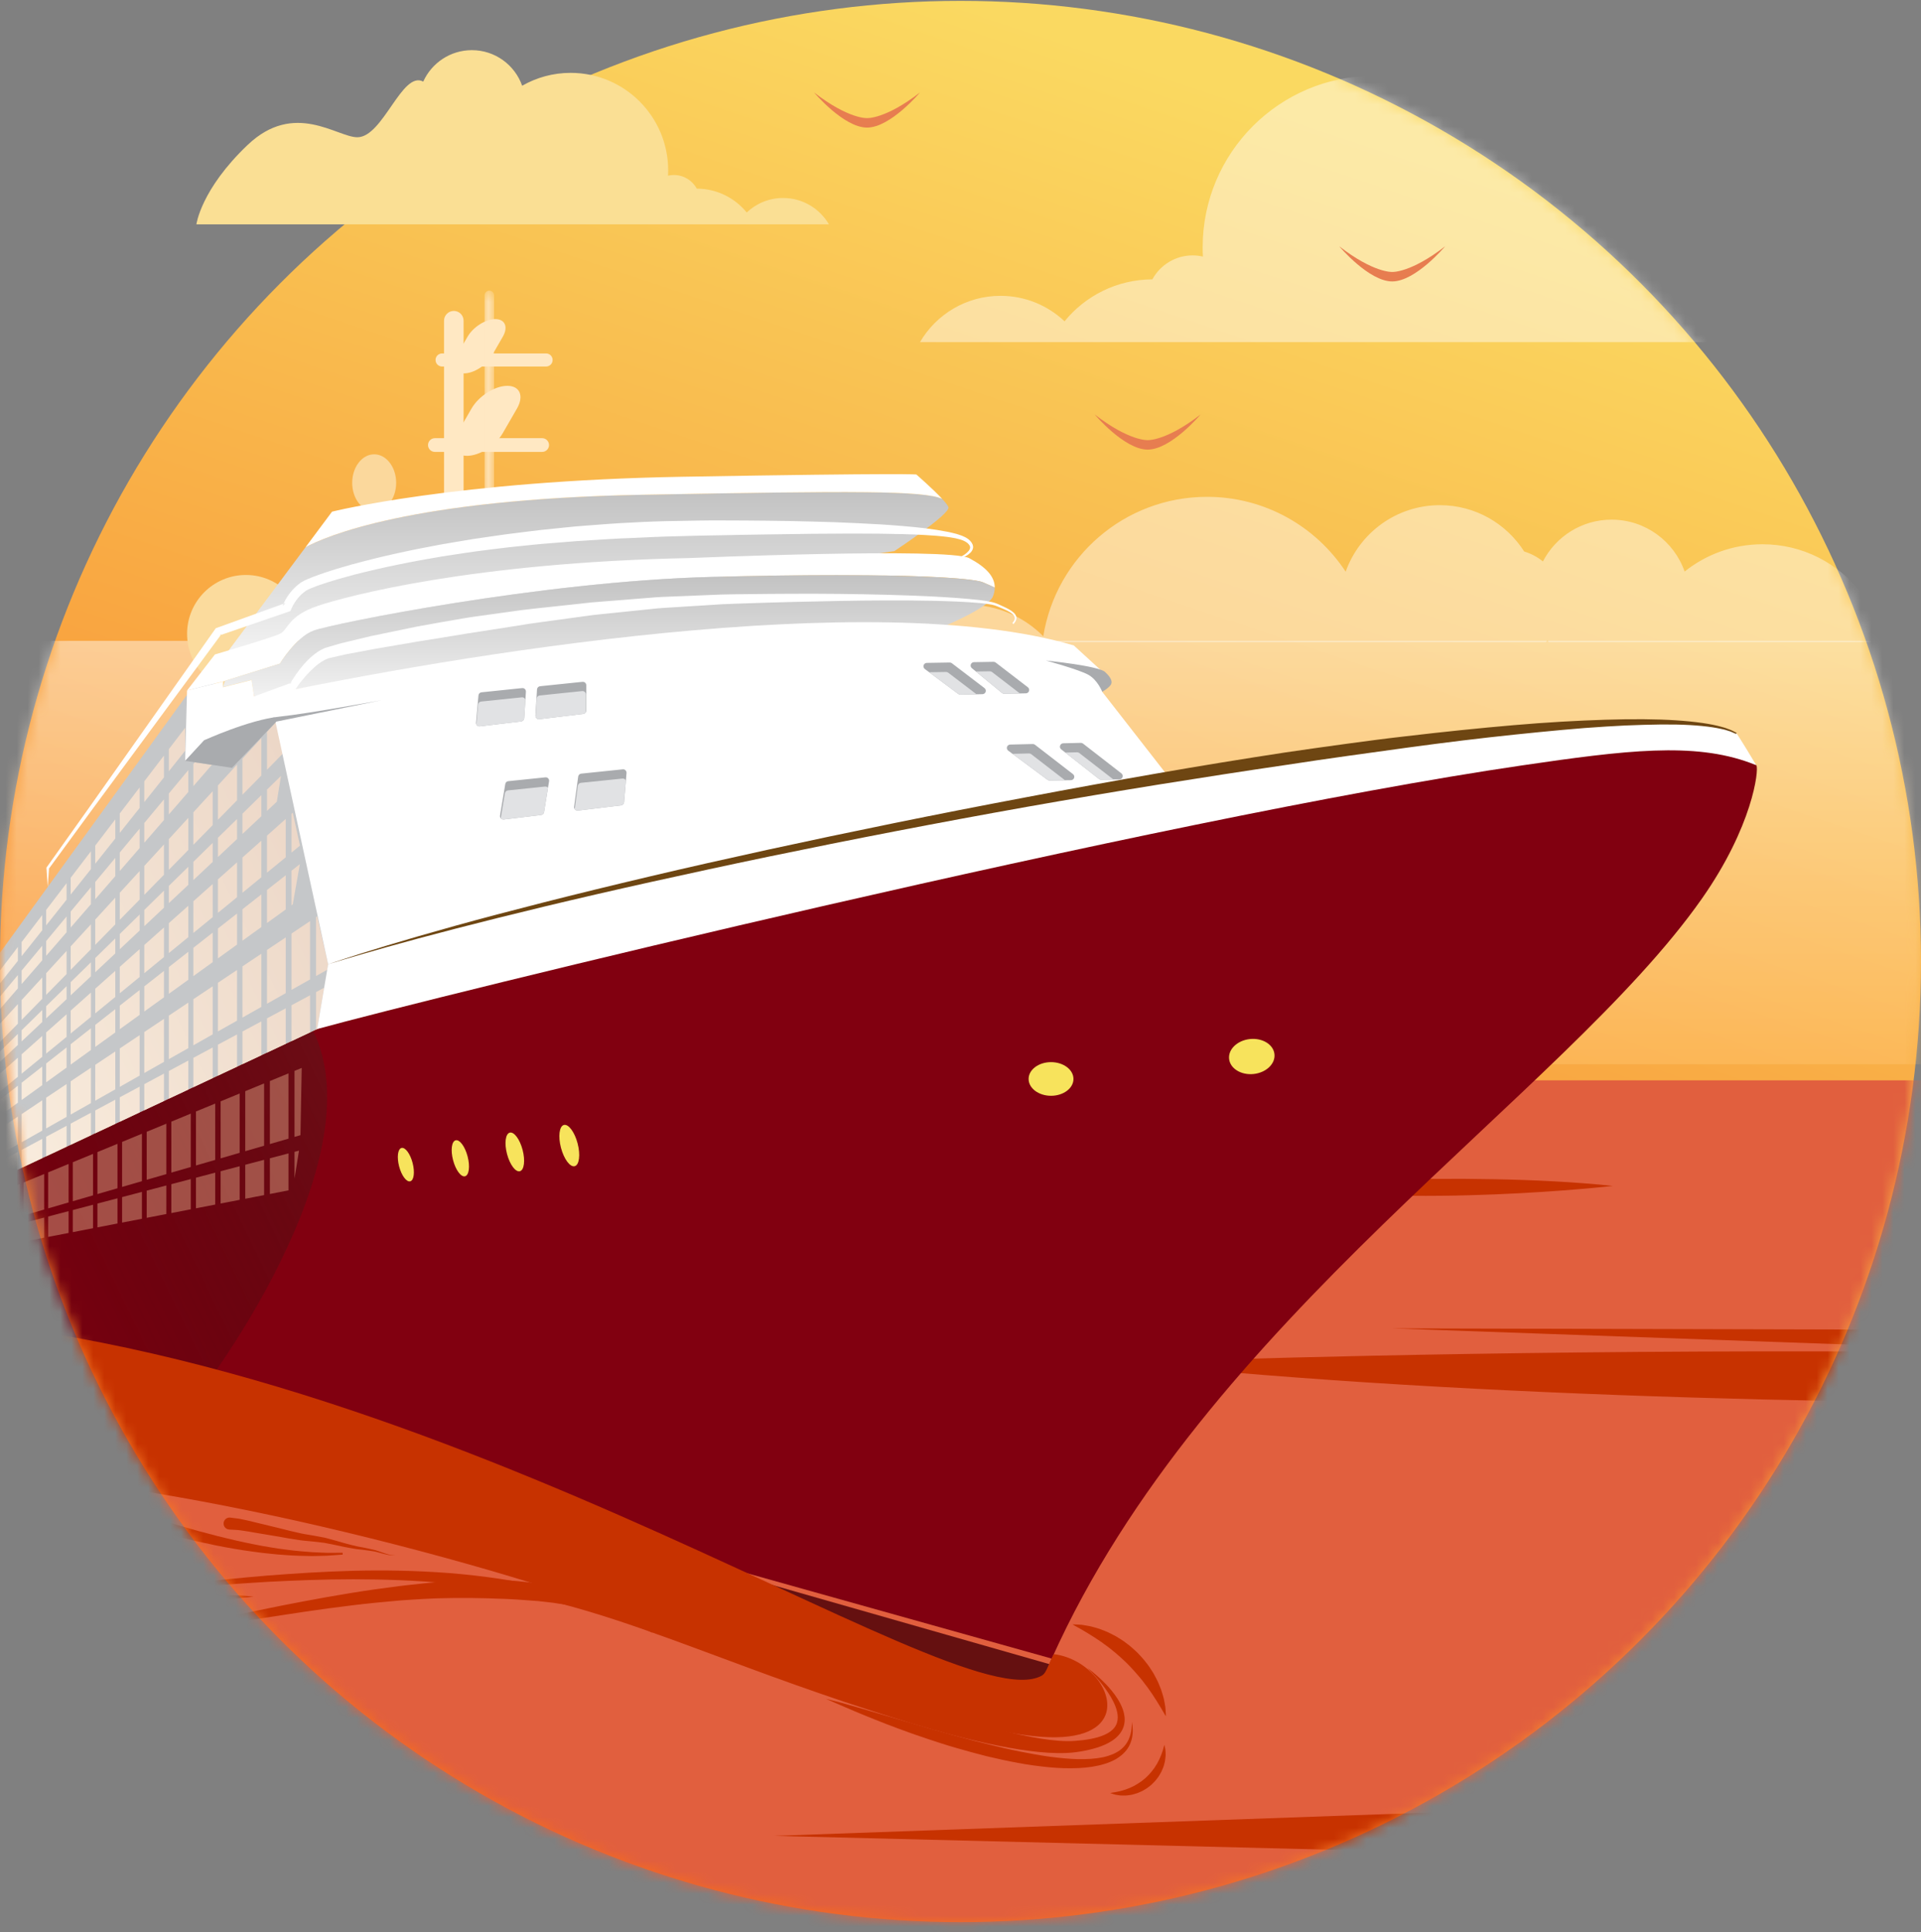 <svg
aria-label="Cruiseletter logo"
fill="none"
height="176"
viewBox="0 0 175 176"
width="175"
xmlns="http://www.w3.org/2000/svg"
>
<rect x="0" y="0" width="175" height="176" fill="#808080" stroke="none"/>
<circle
    cx="87.5"
    cy="87.5"
    fill="url(#paint0_linear_1227_22290)"
    r="87.5"
    transform="matrix(-1 0 0 1 175 0.079)"
/>
<mask
    height="176"
    id="mask0_1227_22290"
    maskUnits="userSpaceOnUse"
    style="maskType: 'luminance'"
    width="175"
    x="0"
    y="0"
>
    <circle
    cx="87.5"
    cy="87.5"
    fill="white"
    r="87.5"
    transform="matrix(-1 0 0 1 175 0.079)"
    />
</mask>
<g mask="url(#mask0_1227_22290)">
    <path
    clip-rule="evenodd"
    d="M219.442 96.942H-238.79V58.374H219.442V96.942Z"
    fill="url(#paint1_linear_1227_22290)"
    fill-rule="evenodd"
    opacity="0.444"
    />
    <path
    clip-rule="evenodd"
    d="M219.442 184.294H-37.128V98.406H219.442V184.294Z"
    fill="#E15F3E"
    fill-rule="evenodd"
    />
    <path
    clip-rule="evenodd"
    d="M319.968 121.487L126.828 120.998L319.968 127.846V121.487Z"
    fill="#C73200"
    fill-rule="evenodd"
    />
    <path
    clip-rule="evenodd"
    d="M345.424 157.441L70.55 167.224L345.424 174.072V157.441Z"
    fill="#C73200"
    fill-rule="evenodd"
    />
    <path
    clip-rule="evenodd"
    d="M102.758 124.118C102.757 124.118 189.826 120.631 257.817 126.5C257.817 126.5 166.84 130.762 102.758 124.118Z"
    fill="#C73200"
    fill-rule="evenodd"
    />
    <path
    clip-rule="evenodd"
    d="M211.836 58.481H141.084C141.05 58.432 141.013 58.385 140.979 58.337C140.931 58.388 140.875 58.432 140.824 58.481H61.904C61.723 57.947 61.62 57.378 61.62 56.783C61.62 53.86 63.99 51.489 66.914 51.489C68.221 51.489 69.415 51.964 70.339 52.749C71.514 51.141 73.413 50.096 75.556 50.096C79.123 50.096 82.014 52.987 82.014 56.553C82.014 56.798 82 57.038 81.973 57.276C83.652 55.904 85.796 55.081 88.133 55.081C90.833 55.081 93.278 56.18 95.042 57.955C96.197 50.756 102.434 45.255 109.959 45.255C115.24 45.255 119.887 47.967 122.588 52.072C123.842 48.543 127.209 46.015 131.168 46.015C134.4 46.015 137.235 47.699 138.852 50.236C139.482 50.424 140.059 50.733 140.556 51.139C141.729 48.879 144.089 47.334 146.812 47.334C149.891 47.334 152.507 49.309 153.466 52.061C155.41 50.506 157.874 49.575 160.556 49.575C164.217 49.575 167.471 51.307 169.549 53.995C172.081 50.149 176.433 47.609 181.382 47.609C186.103 47.609 190.282 49.922 192.854 53.473C194.116 50.68 196.923 48.736 200.187 48.736C202.482 48.736 204.55 49.698 206.015 51.239C206.744 50.768 207.611 50.492 208.543 50.492C211.124 50.492 213.217 52.584 213.217 55.166C213.217 56.462 212.688 57.634 211.836 58.481Z"
    fill="white"
    fill-rule="evenodd"
    opacity="0.444"
    />
    <path
    clip-rule="evenodd"
    d="M-30.985 105.613L99.727 106.248L-30.985 110.689V105.613Z"
    fill="#E15F3E"
    fill-rule="evenodd"
    />
    <path
    clip-rule="evenodd"
    d="M146.925 108.021C146.925 108.021 128.952 110.099 114.914 107.964C114.914 107.964 133.375 106.6 146.925 108.021Z"
    fill="#C73200"
    fill-rule="evenodd"
    />
    <path
    clip-rule="evenodd"
    d="M83.808 31.166C85.281 28.642 88.015 26.946 91.147 26.946C93.406 26.946 95.458 27.829 96.979 29.267C98.872 26.944 101.751 25.457 104.978 25.446C105.687 24.146 107.066 23.263 108.651 23.263C108.972 23.263 109.283 23.304 109.583 23.371C109.568 23.095 109.561 22.817 109.561 22.537C109.561 13.902 116.56 6.901 125.195 6.901C128.02 6.901 130.667 7.654 132.954 8.965C134.127 5.645 137.291 3.266 141.012 3.266C144.479 3.266 147.463 5.333 148.802 8.301C152.205 6.481 156.09 5.447 160.217 5.447C163.475 5.447 166.582 6.092 169.419 7.258V31.166H83.808Z"
    fill="white"
    fill-rule="evenodd"
    opacity="0.444"
    />
    <path
    clip-rule="evenodd"
    d="M126.828 25.635C128.959 25.635 131.649 22.437 131.649 22.437C128.502 24.874 126.828 24.772 126.828 24.772C126.828 24.772 125.153 24.874 122.006 22.437C122.006 22.437 124.696 25.635 126.828 25.635Z"
    fill="#E77D50"
    fill-rule="evenodd"
    />
    <path
    clip-rule="evenodd"
    d="M104.549 40.953C106.68 40.953 109.371 37.754 109.371 37.754C106.224 40.191 104.549 40.09 104.549 40.09C104.549 40.09 102.874 40.191 99.727 37.754C99.727 37.754 102.417 40.953 104.549 40.953Z"
    fill="#E77D50"
    fill-rule="evenodd"
    />
    <path
    clip-rule="evenodd"
    d="M78.986 11.622C81.118 11.622 83.808 8.424 83.808 8.424C80.661 10.861 78.986 10.759 78.986 10.759C78.986 10.759 77.311 10.861 74.164 8.424C74.164 8.424 76.854 11.622 78.986 11.622Z"
    fill="#E77D50"
    fill-rule="evenodd"
    />
    <path
    clip-rule="evenodd"
    d="M132.094 -2.131C134.116 -2.131 135.954 -1.34 137.316 -0.052C139.011 -2.133 141.59 -3.464 144.48 -3.474C145.115 -4.638 146.349 -5.429 147.769 -5.429C148.057 -5.429 148.335 -5.392 148.604 -5.332C148.591 -5.579 148.584 -5.829 148.584 -6.079C148.584 -13.812 154.852 -20.082 162.585 -20.082C165.115 -20.082 167.486 -19.407 169.534 -18.233C170.584 -21.207 173.418 -23.337 176.75 -23.337C179.856 -23.337 182.528 -21.487 183.727 -18.828C186.774 -20.458 189.485 -10.845 193.182 -10.845C196.1 -10.845 202.195 -16.138 208.917 -9.746C215.64 -3.354 216.273 1.648 216.273 1.648H125.521C126.84 -0.611 129.289 -2.131 132.094 -2.131Z"
    fill="#FAE185"
    fill-rule="evenodd"
    />
    <path
    clip-rule="evenodd"
    d="M91.722 75.7C26.425 87.96 28.894 93.731 28.894 93.731L-7.745 110.933V122.065L95.7 151.334C95.738 151.25 95.776 151.162 95.815 151.078C109.701 120.158 142.425 99.815 155.025 81.876C159.673 75.264 160.237 70.131 160.009 69.728C159.951 69.625 159.847 69.549 159.681 69.483C159.681 69.483 159.028 67.994 150.377 67.994C141.603 67.994 124.602 69.527 91.722 75.7Z"
    fill="#810010"
    fill-rule="evenodd"
    />
    <path
    clip-rule="evenodd"
    d="M-7.744 110.932V122.066L16.566 128.945C18.761 126.565 34.279 105.732 28.532 93.902L-7.744 110.932Z"
    fill="url(#paint2_linear_1227_22290)"
    fill-rule="evenodd"
    opacity="0.529"
    />
    <path
    clip-rule="evenodd"
    d="M-7.744 122.62L94.483 155.373C94.483 155.373 94.706 153.991 95.7 151.335L-7.744 122.066V122.62Z"
    fill="#D8003D"
    fill-rule="evenodd"
    />
    <path
    clip-rule="evenodd"
    d="M42.232 45.287C42.232 45.779 41.834 46.178 41.342 46.178C40.85 46.178 40.451 45.779 40.451 45.287V29.211C40.451 28.719 40.85 28.321 41.342 28.321C41.834 28.321 42.232 28.719 42.232 29.211V45.287Z"
    fill="#FFE8C3"
    fill-rule="evenodd"
    />
    <path
    clip-rule="evenodd"
    d="M50.343 32.79C50.343 33.119 50.077 33.386 49.747 33.386H40.273C39.944 33.386 39.677 33.119 39.677 32.79C39.677 32.461 39.944 32.194 40.273 32.194H49.747C50.077 32.194 50.343 32.461 50.343 32.79Z"
    fill="#FFE8C3"
    fill-rule="evenodd"
    />
    <path
    clip-rule="evenodd"
    d="M50.015 40.537C50.015 40.882 49.735 41.163 49.39 41.163H39.617C39.271 41.163 38.991 40.882 38.991 40.537C38.991 40.191 39.271 39.911 39.617 39.911H49.39C49.735 39.911 50.015 40.191 50.015 40.537Z"
    fill="#FFE8C3"
    fill-rule="evenodd"
    />
    <path
    clip-rule="evenodd"
    d="M45.804 39.449C45.144 40.593 43.681 41.52 42.538 41.52C41.394 41.52 41.002 40.593 41.663 39.449L42.953 37.215C43.613 36.071 45.075 35.144 46.219 35.144C47.363 35.144 47.754 36.071 47.094 37.215L45.804 39.449Z"
    fill="#FFE8C3"
    fill-rule="evenodd"
    />
    <path
    clip-rule="evenodd"
    d="M44.803 32.405C44.291 33.292 43.157 34.011 42.27 34.011C41.382 34.011 41.078 33.292 41.591 32.405L42.592 30.672C43.103 29.785 44.238 29.066 45.125 29.066C46.012 29.066 46.316 29.785 45.804 30.672L44.803 32.405Z"
    fill="#FFE8C3"
    fill-rule="evenodd"
    />
    <mask
    height="20"
    id="mask1_1227_22290"
    maskUnits="userSpaceOnUse"
    style="maskType: 'luminance'"
    width="2"
    x="44"
    y="26"
    >
    <path
        clip-rule="evenodd"
        d="M44.146 26.473H45.01V45.125H44.146V26.473Z"
        fill="white"
        fill-rule="evenodd"
    />
    </mask>
    <g mask="url(#mask1_1227_22290)">
    <path
        clip-rule="evenodd"
        d="M45.01 44.693C45.01 44.932 44.816 45.125 44.578 45.125C44.339 45.125 44.146 44.932 44.146 44.693V26.905C44.146 26.667 44.339 26.473 44.578 26.473C44.816 26.473 45.01 26.667 45.01 26.905V44.693Z"
        fill="#FFE8C3"
        fill-rule="evenodd"
    />
    </g>
    <path
    clip-rule="evenodd"
    d="M95.7 151.334C95.668 151.418 95.638 151.503 95.608 151.585C94.692 154.077 94.482 155.371 94.482 155.371L-7.745 122.621V122.065L95.7 151.334Z"
    fill="#651010"
    fill-rule="evenodd"
    />
    <path
    clip-rule="evenodd"
    d="M95.815 151.078C95.776 151.162 95.738 151.249 95.7 151.334C95.668 151.418 95.638 151.503 95.608 151.585L-7.745 122.065L95.815 151.078Z"
    fill="#E15F3E"
    fill-rule="evenodd"
    />
    <path
    clip-rule="evenodd"
    d="M26.942 64.419L20.502 65.512L19.851 60.347L17.043 63.273L-5.315 94.115L-5.31 101.696L-7.744 103.982V110.932L28.894 93.732L30.635 92.898L31.366 87.554L26.942 64.419Z"
    fill="#C5C7C9"
    fill-rule="evenodd"
    />
    <path
    clip-rule="evenodd"
    d="M24.322 66.662V70.116L25.762 68.648L25.178 65.727L24.322 66.662ZM15.381 68.24V70.252L16.871 68.38V66.289L15.381 68.24ZM15.381 74.184V72.278L17.157 70.143V72.138L15.381 74.184ZM10.911 77.654V79.335L12.72 77.249V75.478L10.911 77.654ZM-0.266 91.093V92.212L1.629 90.029V88.814L-0.266 91.093ZM6.44 84.486V83.029L8.284 80.812V82.362L6.44 84.486ZM-2.5 93.781V94.788L-0.588 92.585V91.482L-2.5 93.781ZM1.97 89.637V88.405L3.847 86.147V87.473L1.97 89.637ZM8.675 80.341V81.91L10.502 79.806V78.145L8.675 80.341ZM4.206 87.061V85.717L6.066 83.48V84.917L4.206 87.061ZM-4.735 94.596V95.517L-2.807 93.094V92.07L-4.735 94.596ZM-0.266 89.902V88.74L1.629 86.257V87.523L-0.266 89.902ZM-2.5 91.668V92.71L-0.588 90.309V89.163L-2.5 91.668ZM1.97 87.095V85.811L3.847 83.351V84.737L1.97 87.095ZM4.206 82.883V84.288L6.066 81.951V80.445L4.206 82.883ZM-4.735 97.363V96.468L-2.807 94.149V95.14L-4.735 97.363ZM6.44 79.954V81.481L8.284 79.165V77.539L6.44 79.954ZM17.616 71.608V69.59L17.746 69.433L19.302 69.665L17.616 71.608ZM13.145 74.966V76.759L14.938 74.694V72.811L13.145 74.966ZM8.675 78.674V77.026L10.502 74.633V76.38L8.675 78.674ZM10.911 74.097V75.866L12.72 73.594V71.727L10.911 74.097ZM13.145 73.059V71.169L14.938 68.821V70.808L13.145 73.059ZM15.381 76.434V79.229L17.157 77.419V74.494L15.381 76.434ZM22.086 72.394V69.106L23.811 67.221V70.637L22.086 72.394ZM19.851 76.309V78.065L21.593 76.43V74.602L19.851 76.309ZM17.616 76.951V73.991L19.374 72.07V75.159L17.616 76.951ZM19.851 71.548V74.672L21.593 72.898V69.645L19.851 71.548ZM22.086 75.966V74.118L23.811 72.426V74.346L22.086 75.966ZM24.322 71.926V73.867L25.216 73.026L25.596 70.675L24.322 71.926ZM4.206 92.76V91.652L6.066 89.828V91.012L4.206 92.76ZM-4.735 100.419V101.157L-2.807 99.345V98.528L-4.735 100.419ZM-0.266 96.959V96.036L1.629 94.178V95.179L-0.266 96.959ZM6.44 89.46V90.661L8.284 88.929V87.653L6.44 89.46ZM-2.5 99.057V98.227L-0.588 96.353V97.262L-2.5 99.057ZM1.97 93.844V94.859L3.847 93.096V92.003L1.97 93.844ZM8.675 88.561V87.268L10.502 85.477V86.846L8.675 88.561ZM15.381 80.693V82.263L17.157 80.596V78.952L15.381 80.693ZM17.616 80.164V78.501L19.374 76.777V78.513L17.616 80.164ZM13.145 82.885V84.363L14.938 82.679V81.127L13.145 82.885ZM10.911 86.462V85.077L12.72 83.302V84.762L10.911 86.462ZM-0.266 95.176V93.534L1.629 91.463V93.245L-0.266 95.176ZM-2.5 95.977V97.454L-0.588 95.505V93.888L-2.5 95.977ZM-4.735 99.732V98.42L-2.807 96.312V97.766L-4.735 99.732ZM13.145 78.877V81.507L14.938 79.68V76.918L13.145 78.877ZM1.97 92.898V91.091L3.847 89.039V90.983L1.97 92.898ZM6.44 86.205V88.341L8.284 86.462V84.191L6.44 86.205ZM10.911 83.785V81.32L12.72 79.342V81.941L10.911 83.785ZM8.675 83.763V86.063L10.502 84.202V81.766L8.675 83.763ZM4.206 90.619V88.648L6.066 86.615V88.723L4.206 90.619ZM13.145 86.077V88.644L14.938 87.176V84.48L13.145 86.077ZM10.911 90.475V88.069L12.72 86.457V88.993L10.911 90.475ZM8.675 90.06V92.306L10.502 90.81V88.433L8.675 90.06ZM17.616 84.982V82.093L19.374 80.526V83.542L17.616 84.982ZM19.851 80.101V83.151L21.593 81.725V78.549L19.851 80.101ZM15.381 86.813V84.085L17.157 82.503V85.359L15.381 86.813ZM22.086 78.11V81.32L23.811 79.907V76.573L22.086 78.11ZM-6.971 105.124V104.004L-5.025 102.27V103.53L-6.971 105.124ZM24.322 76.118V79.489L26.029 78.09V74.596L24.322 76.118ZM-2.5 101.462V100.02L-0.588 98.316V99.896L-2.5 101.462ZM-4.735 102.012V103.293L-2.807 101.713V100.293L-4.735 102.012ZM1.97 97.799V96.036L3.847 94.363V96.262L1.97 97.799ZM6.44 92.053V94.138L8.284 92.627V90.409L6.44 92.053ZM4.206 95.968V94.044L6.066 92.386V94.445L4.206 95.968ZM-0.266 98.028V99.631L1.629 98.079V96.34L-0.266 98.028ZM1.97 100.198V98.625L3.847 97.15V98.844L1.97 100.198ZM4.206 96.869V98.586L6.066 97.243V95.408L4.206 96.869ZM-0.266 101.81V100.381L1.629 98.893V100.444L-0.266 101.81ZM6.44 95.114V96.973L8.284 95.643V93.665L6.44 95.114ZM-6.971 106.648V105.648L-5.025 104.12V105.244L-6.971 106.648ZM-2.5 102.136V103.422L-0.588 102.044V100.635L-2.5 102.136ZM8.675 95.361V93.357L10.502 91.923V94.043L8.675 95.361ZM26.557 74.125V77.658L27.327 77.027L26.669 74.025L26.557 74.125ZM-4.735 105.035V103.892L-2.807 102.377V103.644L-4.735 105.035ZM22.086 82.823V85.687L23.811 84.442V81.468L22.086 82.823ZM19.851 87.299V84.578L21.593 83.21V86.042L19.851 87.299ZM10.911 91.601V93.748L12.72 92.443V90.18L10.911 91.601ZM26.557 82.461V79.311L27.317 78.713L26.669 82.38L26.557 82.461ZM13.145 89.846V92.136L14.938 90.843V88.438L13.145 89.846ZM15.381 90.523V88.09L17.157 86.695V89.243L15.381 90.523ZM17.616 86.334V88.911L19.374 87.642V84.953L17.616 86.334ZM24.322 84.074V81.067L26.029 79.726V82.842L24.322 84.074ZM10.911 99.95V102.174L12.72 101.325V98.98L10.911 99.95ZM13.145 97.736V94.005L14.938 92.806V96.724L13.145 97.736ZM24.322 86.529V91.428L26.029 90.464V85.387L24.322 86.529ZM1.97 106.373V104.742L3.847 103.736V105.491L1.97 106.373ZM10.911 95.501V98.998L12.72 97.976V94.29L10.911 95.501ZM13.145 101.125V98.752L14.938 97.791V100.284L13.145 101.125ZM6.44 102.346V104.273L8.284 103.408V101.358L6.44 102.346ZM19.851 93.951V89.52L21.593 88.354V92.969L19.851 93.951ZM22.086 88.025V92.69L23.811 91.716V86.871L22.086 88.025ZM4.206 105.323V103.544L6.066 102.547V104.449L4.206 105.323ZM17.616 91.015V95.213L19.374 94.22V89.838L17.616 91.015ZM8.675 103.224V101.148L10.502 100.169V102.367L8.675 103.224ZM15.381 97.554V100.076L17.157 99.243V96.602L15.381 97.554ZM15.381 96.475V92.51L17.157 91.323V95.473L15.381 96.475ZM26.557 91.564V94.829L28.247 94.036V90.658L26.557 91.564ZM-0.266 105.306V102.977L1.629 101.71V104.237L-0.266 105.306ZM-2.5 104.472V106.568L-0.588 105.489V103.194L-2.5 104.472ZM24.322 95.879V92.762L26.029 91.847V95.077L24.322 95.879ZM-4.735 105.967V107.83L-2.807 106.741V104.678L-4.735 105.967ZM8.675 100.259V96.996L10.502 95.774V99.228L8.675 100.259ZM28.792 90.366V93.78L28.895 93.732L29.531 89.97L28.792 90.366ZM19.851 97.977V95.158L21.593 94.224V97.16L19.851 97.977ZM6.44 98.491V101.521L8.284 100.48V97.258L6.44 98.491ZM1.97 104.044V101.482L3.847 100.226V102.984L1.97 104.044ZM17.616 96.356V99.027L19.374 98.201V95.414L17.616 96.356ZM4.206 102.783V99.987L6.066 98.742V101.732L4.206 102.783ZM22.086 93.96V96.928L23.811 96.118V93.035L22.086 93.96ZM-6.971 109.091V107.463L-5.025 106.161V107.993L-6.971 109.091ZM-4.735 108.336V109.52L-2.807 108.615V107.302L-4.735 108.336ZM28.792 88.905V83.538L28.895 83.47L29.893 87.828L29.808 88.332L28.792 88.905ZM-6.971 109.534V110.57L-5.025 109.656V108.491L-6.971 109.534ZM-2.5 108.471V107.138L-0.588 106.113V107.573L-2.5 108.471ZM26.557 85.034V90.166L28.247 89.212V83.903L26.557 85.034ZM-0.266 107.422V105.94L1.629 104.925V106.532L-0.266 107.422Z"
    fill="url(#paint3_linear_1227_22290)"
    fill-rule="evenodd"
    />
    <path
    clip-rule="evenodd"
    d="M26.829 103.557V97.544L27.487 97.274L27.372 103.4L26.829 103.557ZM11.12 108.115V104.015L12.928 103.27V107.59L11.12 108.115ZM6.631 109.417V105.864L8.476 105.104V108.881L6.631 109.417ZM4.387 110.067V106.788L6.25 106.021V109.528L4.387 110.067ZM2.143 107.713V110.719L4.024 110.173V106.938L2.143 107.713ZM-4.59 112.672V110.486L-2.655 109.689V112.11L-4.59 112.672ZM-6.834 111.41V113.323L-4.881 112.756V110.606L-6.834 111.41ZM-2.346 109.561V112.021L-0.429 111.465V108.772L-2.346 109.561ZM-0.102 111.369V108.637L1.797 107.855V110.819L-0.102 111.369ZM8.875 104.939V108.765L10.702 108.236V104.187L8.875 104.939ZM24.585 98.469V104.209L26.284 103.715V97.769L24.585 98.469ZM22.341 104.859V99.393L24.058 98.686V104.361L22.341 104.859ZM26.829 104.917V107.356L27.238 104.809L26.829 104.917ZM20.097 105.511V100.318L21.832 99.603V105.007L20.097 105.511ZM15.608 102.166V106.812L17.38 106.298V101.436L15.608 102.166ZM17.852 106.161V101.242L19.606 100.52V105.652L17.852 106.161ZM13.364 103.091V107.463L15.154 106.944V102.353L13.364 103.091ZM4.387 112.667V110.809L6.25 110.32V112.306L4.387 112.667ZM15.608 107.863V110.495L17.38 110.152V107.398L15.608 107.863ZM13.364 110.929V108.452L15.154 107.982V110.583L13.364 110.929ZM11.12 109.042V111.364L12.928 111.014V108.566L11.12 109.042ZM8.875 111.798V109.63L10.702 109.151V111.444L8.875 111.798ZM24.585 105.506V108.757L26.284 108.428V105.06L24.585 105.506ZM22.341 109.191V106.095L24.058 105.645V108.859L22.341 109.191ZM20.097 106.684V109.626L21.832 109.29V106.229L20.097 106.684ZM17.852 110.06V107.274L19.606 106.813V109.721L17.852 110.06ZM-4.59 113.166V114.405L-2.655 114.03V112.658L-4.59 113.166ZM-6.834 114.839V113.756L-4.881 113.243V114.461L-6.834 114.839ZM-2.346 112.577V113.97L-0.429 113.599V112.074L-2.346 112.577ZM6.631 112.232V110.22L8.476 109.736V111.875L6.631 112.232ZM2.143 111.398V113.101L4.024 112.737V110.905L2.143 111.398ZM-0.102 113.536V111.988L1.797 111.489V113.168L-0.102 113.536Z"
    fill="#D08F74"
    fill-rule="evenodd"
    opacity="0.543"
    />
    <path
    clip-rule="evenodd"
    d="M27.758 57.73C27.758 60.689 25.359 63.088 22.4 63.088C19.441 63.088 17.043 60.689 17.043 57.73C17.043 54.771 19.441 52.372 22.4 52.372C25.359 52.372 27.758 54.771 27.758 57.73Z"
    fill="#FBDB9D"
    fill-rule="evenodd"
    />
    <path
    clip-rule="evenodd"
    d="M36.09 43.98C36.09 45.415 35.194 46.578 34.088 46.578C32.982 46.578 32.085 45.415 32.085 43.98C32.085 42.545 32.982 41.382 34.088 41.382C35.194 41.382 36.09 42.545 36.09 43.98Z"
    fill="#FBD89C"
    fill-rule="evenodd"
    />
    <path
    clip-rule="evenodd"
    d="M58.504 45.068C37.37 45.464 29.608 48.885 27.835 49.845L20.811 59.273L81.478 50.196C81.478 50.196 86.607 46.812 86.402 46.196C86.349 46.037 86.126 45.761 85.827 45.439C84.839 45.003 82.334 44.825 76.556 44.825C72.426 44.825 66.624 44.916 58.504 45.068Z"
    fill="url(#paint4_linear_1227_22290)"
    fill-rule="evenodd"
    />
    <path
    clip-rule="evenodd"
    d="M85.827 45.439C84.971 44.517 83.479 43.222 83.479 43.222C83.479 43.222 82.812 43.068 62.145 43.427C41.479 43.786 30.248 46.606 30.248 46.606L27.835 49.844C29.608 48.885 37.37 45.464 58.504 45.068C77.981 44.703 84.133 44.691 85.827 45.439Z"
    fill="white"
    fill-rule="evenodd"
    />
    <path
    clip-rule="evenodd"
    d="M28.578 57.436C30.214 56.828 49.27 52.957 64.795 52.55C80.32 52.141 88.466 52.563 89.556 53.045C89.923 53.207 90.304 53.362 90.62 53.527C90.63 52.513 89.817 51.654 88.303 50.847C86.406 49.837 62.765 50.833 62.765 50.833C43.124 51.232 31.584 54.286 28.895 55.207C26.207 56.129 26.248 57.36 25.53 57.718C24.812 58.077 19.58 59.612 19.58 59.612L17.04 62.893L20.32 62.069L25.497 60.45C25.497 60.45 26.942 58.044 28.578 57.436Z"
    fill="white"
    fill-rule="evenodd"
    />
    <path
    clip-rule="evenodd"
    d="M64.795 52.55C49.269 52.957 30.214 56.828 28.578 57.436C26.941 58.045 25.497 60.45 25.497 60.45L20.32 62.069L20.502 62.023L20.296 62.587L22.912 61.922L23.168 63.542C23.168 63.542 29.22 62.285 34.194 61.57C38.056 61.015 51.369 59.6 58.12 58.947C58.12 58.947 58.12 58.947 58.121 58.947C69.44 57.763 72.945 57.82 76.491 57.878C78.086 57.904 79.69 57.929 82.018 57.842C82.02 57.842 82.024 57.842 82.027 57.842C83.423 57.79 84.293 57.757 84.293 57.757C84.293 57.757 89.955 55.588 90.454 54.328C90.564 54.05 90.617 53.784 90.619 53.528C90.303 53.362 89.923 53.207 89.556 53.045C88.775 52.7 84.365 52.385 76.21 52.385C72.991 52.385 69.188 52.434 64.795 52.55Z"
    fill="url(#paint5_linear_1227_22290)"
    fill-rule="evenodd"
    />
    <path
    clip-rule="evenodd"
    d="M20.323 62.088L20.299 62.606L22.915 61.94L23.171 63.56C41.759 59.577 79.452 53.378 97.822 58.791L101.092 61.788L100.411 63.014L107.154 71.664L38.429 86.24L29.892 87.828L25.002 65.334L18.602 67.427L16.87 69.303L17.039 62.893L20.323 62.088Z"
    fill="white"
    fill-rule="evenodd"
    />
    <path
    clip-rule="evenodd"
    d="M21.137 69.939L16.871 69.303L18.602 67.427C18.602 67.427 22.676 65.566 25.435 65.278C28.193 64.989 34.801 63.77 34.801 63.77L25.178 65.727L21.137 69.939Z"
    fill="#A9ABAE"
    fill-rule="evenodd"
    />
    <path
    clip-rule="evenodd"
    d="M95.285 60.168C95.285 60.168 100.059 60.645 100.665 61.205C101.271 61.763 101.41 62.171 101.107 62.486C100.805 62.8 100.411 63.014 100.411 63.014C100.411 63.014 100.001 61.95 99.162 61.472C98.324 60.995 95.285 60.168 95.285 60.168Z"
    fill="#A9ABAE"
    fill-rule="evenodd"
    />
    <path
    clip-rule="evenodd"
    d="M47.91 63.003L47.864 63.736L47.755 65.419C47.744 65.57 47.63 65.689 47.483 65.709L43.709 66.161C43.617 66.171 43.524 66.142 43.459 66.076C43.431 66.052 43.41 66.022 43.393 65.989C43.369 65.94 43.36 65.886 43.366 65.828L43.587 63.341C43.6 63.191 43.715 63.074 43.862 63.06L47.57 62.676C47.66 62.668 47.749 62.698 47.815 62.76C47.881 62.823 47.916 62.913 47.91 63.003Z"
    fill="#A9ABAE"
    fill-rule="evenodd"
    />
    <path
    clip-rule="evenodd"
    d="M47.864 63.736L47.756 65.42C47.745 65.57 47.63 65.689 47.483 65.708L43.71 66.161C43.617 66.171 43.524 66.142 43.459 66.076C43.432 66.052 43.41 66.022 43.394 65.989L43.554 64.18C43.568 64.033 43.685 63.916 43.832 63.902L47.538 63.518C47.627 63.507 47.717 63.54 47.783 63.602C47.821 63.638 47.848 63.684 47.864 63.736Z"
    fill="#E1E2E4"
    fill-rule="evenodd"
    />
    <path
    clip-rule="evenodd"
    d="M53.409 62.415V64.719C53.409 64.769 53.398 64.815 53.376 64.853C53.332 64.948 53.245 65.013 53.136 65.027L49.123 65.509C49.033 65.52 48.941 65.49 48.875 65.428C48.831 65.39 48.804 65.341 48.791 65.286C48.78 65.254 48.777 65.221 48.78 65.185L48.921 62.796C48.93 62.646 49.047 62.524 49.196 62.507L53.068 62.106C53.155 62.099 53.242 62.126 53.308 62.186C53.37 62.243 53.409 62.327 53.409 62.415Z"
    fill="#A9ABAE"
    fill-rule="evenodd"
    />
    <path
    clip-rule="evenodd"
    d="M53.376 63.256V64.853C53.332 64.948 53.245 65.013 53.136 65.027L49.123 65.51C49.033 65.521 48.94 65.49 48.875 65.428C48.831 65.39 48.804 65.341 48.791 65.286L48.888 63.638C48.897 63.488 49.014 63.365 49.166 63.349L53.035 62.948C53.122 62.94 53.21 62.967 53.275 63.028C53.34 63.084 53.376 63.169 53.376 63.256Z"
    fill="#E1E2E4"
    fill-rule="evenodd"
    />
    <path
    clip-rule="evenodd"
    d="M57.076 70.408L57.019 71.1V71.103L56.852 73.075C56.842 73.222 56.73 73.34 56.583 73.359L52.643 73.833C52.548 73.843 52.452 73.811 52.387 73.743C52.373 73.729 52.362 73.716 52.351 73.699C52.308 73.637 52.289 73.56 52.3 73.484L52.673 70.732C52.692 70.591 52.806 70.482 52.948 70.468L56.735 70.076C56.828 70.065 56.918 70.097 56.983 70.163C57.048 70.226 57.081 70.316 57.076 70.408Z"
    fill="#A9ABAE"
    fill-rule="evenodd"
    />
    <path
    clip-rule="evenodd"
    d="M57.019 71.1V71.103L56.853 73.075C56.842 73.222 56.73 73.34 56.583 73.359L52.643 73.833C52.548 73.843 52.452 73.811 52.387 73.743C52.373 73.729 52.362 73.716 52.352 73.699L52.641 71.574C52.66 71.433 52.774 71.323 52.916 71.307L56.703 70.917C56.795 70.907 56.885 70.939 56.951 71.002C56.98 71.032 57.002 71.065 57.019 71.1Z"
    fill="#E1E2E4"
    fill-rule="evenodd"
    />
    <path
    clip-rule="evenodd"
    d="M50.019 71.163L49.921 71.759L49.562 73.977C49.54 74.113 49.431 74.217 49.295 74.236L45.892 74.644C45.797 74.655 45.701 74.62 45.633 74.549C45.628 74.544 45.622 74.538 45.617 74.53C45.559 74.465 45.538 74.375 45.551 74.285L46.031 71.411C46.053 71.274 46.164 71.168 46.303 71.155L49.682 70.806C49.78 70.795 49.872 70.83 49.94 70.901C50.006 70.969 50.036 71.067 50.019 71.163Z"
    fill="#A9ABAE"
    fill-rule="evenodd"
    />
    <path
    clip-rule="evenodd"
    d="M49.921 71.76L49.562 73.977C49.54 74.113 49.431 74.217 49.295 74.236L45.892 74.645C45.797 74.656 45.701 74.62 45.633 74.549C45.628 74.544 45.622 74.538 45.617 74.53L45.998 72.253C46.023 72.114 46.135 72.01 46.273 71.996L49.652 71.645C49.747 71.637 49.842 71.672 49.908 71.74C49.913 71.746 49.919 71.751 49.921 71.76Z"
    fill="#E1E2E4"
    fill-rule="evenodd"
    />
    <path
    clip-rule="evenodd"
    d="M93.741 62.943C93.701 63.066 93.586 63.153 93.455 63.153L92.91 63.164L91.486 63.191C91.412 63.194 91.341 63.169 91.284 63.123L88.903 61.164L88.535 60.862C88.434 60.778 88.396 60.644 88.439 60.521C88.483 60.398 88.597 60.317 88.726 60.314L90.513 60.284C90.581 60.284 90.649 60.306 90.706 60.349L93.635 62.6C93.741 62.679 93.782 62.818 93.741 62.943Z"
    fill="#A9ABAE"
    fill-rule="evenodd"
    />
    <path
    clip-rule="evenodd"
    d="M92.91 63.164L91.486 63.191C91.412 63.194 91.341 63.169 91.284 63.123L88.903 61.164L90.175 61.145C90.243 61.145 90.311 61.167 90.369 61.211L92.91 63.164Z"
    fill="#E1E2E4"
    fill-rule="evenodd"
    />
    <path
    clip-rule="evenodd"
    d="M89.791 63.017C89.75 63.142 89.636 63.227 89.502 63.229L88.96 63.24L87.486 63.27C87.418 63.27 87.35 63.248 87.295 63.208L84.644 61.232L84.249 60.938C84.146 60.859 84.099 60.72 84.14 60.595C84.181 60.469 84.298 60.382 84.429 60.382L86.524 60.347C86.592 60.347 86.66 60.369 86.715 60.412L89.684 62.676C89.788 62.755 89.832 62.891 89.791 63.017Z"
    fill="#A9ABAE"
    fill-rule="evenodd"
    />
    <path
    clip-rule="evenodd"
    d="M88.96 63.24L87.486 63.27C87.418 63.27 87.35 63.248 87.296 63.208L84.644 61.232L86.187 61.208C86.255 61.208 86.323 61.23 86.378 61.27L88.96 63.24Z"
    fill="#E1E2E4"
    fill-rule="evenodd"
    />
    <path
    clip-rule="evenodd"
    d="M102.261 70.787C102.217 70.912 102.103 70.997 101.972 70.997L101.435 71.005L100.313 71.024C100.242 71.024 100.174 71.002 100.119 70.958L97.049 68.55L96.673 68.256C96.569 68.174 96.528 68.038 96.572 67.915C96.613 67.793 96.727 67.708 96.855 67.703L98.46 67.665C98.531 67.665 98.602 67.686 98.659 67.73L102.157 70.444C102.261 70.525 102.301 70.662 102.261 70.787Z"
    fill="#A9ABAE"
    fill-rule="evenodd"
    />
    <path
    clip-rule="evenodd"
    d="M101.435 71.005L100.313 71.024C100.242 71.024 100.174 71.002 100.119 70.958L97.049 68.55L98.122 68.525C98.193 68.523 98.264 68.547 98.321 68.591L101.435 71.005Z"
    fill="#E1E2E4"
    fill-rule="evenodd"
    />
    <path
    clip-rule="evenodd"
    d="M97.853 70.852C97.809 70.978 97.695 71.062 97.564 71.065L97.022 71.073L95.621 71.095C95.553 71.095 95.488 71.073 95.433 71.035L92.238 68.664L91.848 68.376C91.742 68.299 91.698 68.16 91.736 68.035C91.777 67.91 91.892 67.823 92.025 67.82L94.085 67.771C94.156 67.768 94.224 67.793 94.281 67.834L97.746 70.512C97.85 70.591 97.893 70.73 97.853 70.852Z"
    fill="#A9ABAE"
    fill-rule="evenodd"
    />
    <path
    clip-rule="evenodd"
    d="M97.021 71.073L95.621 71.094C95.553 71.094 95.488 71.073 95.433 71.035L92.237 68.664L93.747 68.629C93.817 68.629 93.886 68.651 93.943 68.695L97.021 71.073Z"
    fill="#E1E2E4"
    fill-rule="evenodd"
    />
    <path
    clip-rule="evenodd"
    d="M87.453 50.748C87.751 50.604 88.049 50.418 88.247 50.177C88.342 50.056 88.398 49.92 88.371 49.803C88.353 49.688 88.25 49.569 88.133 49.46C87.916 49.283 87.6 49.16 87.279 49.089L87.039 49.029L86.79 48.986C86.624 48.96 86.461 48.925 86.293 48.907C85.621 48.822 84.942 48.772 84.262 48.734L83.24 48.684L82.216 48.652C80.851 48.616 79.482 48.605 78.114 48.603C77.43 48.597 76.745 48.606 76.06 48.611L74.006 48.623L69.897 48.681C68.527 48.697 67.156 48.725 65.786 48.755C65.105 48.774 64.409 48.769 63.739 48.791L61.682 48.846C60.998 48.87 60.307 48.874 59.628 48.912C58.947 48.948 58.266 48.98 57.585 49.005C56.224 49.045 54.86 49.147 53.497 49.229C52.814 49.268 52.133 49.318 51.453 49.376L49.411 49.54C48.73 49.599 48.052 49.676 47.372 49.744C46.693 49.815 46.013 49.879 45.336 49.972L43.304 50.231C42.628 50.323 41.954 50.432 41.278 50.531C40.602 50.626 39.929 50.743 39.258 50.863C38.585 50.981 37.912 51.094 37.244 51.233C35.904 51.492 34.57 51.778 33.247 52.104L32.255 52.35L31.272 52.62C30.943 52.707 30.617 52.803 30.295 52.905C29.971 53.006 29.644 53.1 29.329 53.214C29.01 53.323 28.692 53.433 28.393 53.56C28.318 53.591 28.237 53.621 28.168 53.652L27.984 53.747L27.938 53.77L27.915 53.781L27.903 53.787C27.895 53.791 27.936 53.762 27.912 53.779L27.81 53.858L27.607 54.016C27.163 54.376 26.759 54.939 26.541 55.462L26.459 55.66L26.284 55.72L20.01 57.874L20.185 57.744L12.306 68.434L8.368 73.78L4.446 79.137L4.468 79.068L4.35 80.783L4.232 79.068L4.23 79.038L4.254 78.999L8.101 73.587L11.933 68.164L19.592 57.316L19.656 57.225L19.767 57.185L26.006 54.929L25.749 55.187C25.827 54.981 25.903 54.823 25.996 54.655C26.085 54.489 26.188 54.332 26.295 54.177C26.404 54.023 26.525 53.881 26.648 53.735L26.859 53.523C26.93 53.453 27.003 53.377 27.068 53.33L27.268 53.169L27.369 53.089C27.354 53.1 27.403 53.063 27.404 53.063L27.421 53.054L27.455 53.035L27.522 52.997L27.793 52.851C27.878 52.811 27.958 52.78 28.042 52.743C28.372 52.597 28.701 52.478 29.029 52.36C29.357 52.235 29.687 52.134 30.017 52.026C30.347 51.916 30.678 51.812 31.01 51.718L32.006 51.427L33.008 51.161C34.343 50.81 35.687 50.498 37.037 50.214C37.71 50.063 38.387 49.938 39.065 49.808C39.741 49.677 40.418 49.547 41.098 49.437C41.778 49.324 42.456 49.203 43.137 49.096L45.182 48.797C45.863 48.69 46.548 48.614 47.231 48.526C47.914 48.443 48.597 48.349 49.282 48.274L51.338 48.062C52.023 47.989 52.708 47.92 53.396 47.876C54.77 47.776 56.141 47.656 57.522 47.599C58.901 47.52 60.282 47.471 61.65 47.454L63.707 47.416C64.409 47.402 65.085 47.403 65.774 47.405C67.147 47.408 68.521 47.414 69.894 47.431C71.268 47.437 72.642 47.476 74.015 47.508C75.389 47.542 76.763 47.586 78.137 47.656C79.511 47.72 80.885 47.798 82.258 47.918C83.631 48.028 85.005 48.18 86.371 48.45C86.541 48.481 86.712 48.53 86.882 48.569L87.137 48.633L87.391 48.716C87.475 48.745 87.56 48.768 87.643 48.803L87.892 48.916C87.977 48.947 88.055 49.006 88.135 49.057C88.215 49.102 88.29 49.173 88.363 49.245C88.445 49.323 88.468 49.37 88.536 49.467L88.608 49.607C88.623 49.66 88.635 49.715 88.645 49.768C88.669 49.999 88.546 50.195 88.42 50.328C88.152 50.595 87.833 50.749 87.504 50.875L87.453 50.748Z"
    fill="white"
    fill-rule="evenodd"
    />
    <path
    clip-rule="evenodd"
    d="M21.491 64.066L22.761 63.583L24.035 63.113C24.885 62.804 25.731 62.481 26.585 62.182L26.393 62.333C26.77 61.683 27.183 61.084 27.677 60.517C27.926 60.238 28.189 59.965 28.489 59.719C28.789 59.474 29.111 59.237 29.501 59.072L29.573 59.038L29.59 59.03L29.637 59.015L29.669 59.005L29.797 58.966L30.054 58.89L30.567 58.738C30.906 58.632 31.259 58.547 31.613 58.463L33.737 57.953L37.952 57.079C39.362 56.825 40.773 56.569 42.186 56.331C42.892 56.207 43.604 56.119 44.313 56.018L46.443 55.722C47.86 55.507 49.289 55.374 50.714 55.219L52.851 54.987L53.92 54.87L54.992 54.785L59.28 54.444C59.993 54.374 60.711 54.361 61.428 54.328L63.578 54.241L65.728 54.155C66.446 54.132 67.158 54.132 67.873 54.12C69.302 54.101 70.735 54.09 72.165 54.085C73.596 54.08 75.026 54.08 76.457 54.097C79.319 54.13 82.18 54.196 85.04 54.337C86.469 54.414 87.899 54.501 89.326 54.671C89.682 54.72 90.039 54.768 90.396 54.849C90.772 54.934 91.083 55.106 91.411 55.249C91.734 55.406 92.07 55.553 92.353 55.811C92.489 55.936 92.619 56.127 92.597 56.342C92.574 56.553 92.445 56.709 92.323 56.847L92.224 56.753C92.333 56.624 92.436 56.481 92.445 56.33C92.457 56.181 92.363 56.043 92.239 55.934C91.986 55.714 91.651 55.575 91.33 55.432C91.001 55.298 90.672 55.134 90.346 55.075C90.003 55.007 89.649 54.97 89.296 54.932C87.88 54.805 86.452 54.76 85.025 54.725C82.172 54.669 79.315 54.687 76.46 54.738L72.176 54.831C70.748 54.868 69.323 54.909 67.894 54.96C67.181 54.988 66.463 55.004 65.754 55.042L63.621 55.176L61.489 55.309C60.779 55.356 60.068 55.385 59.359 55.471L55.107 55.91L54.044 56.021L52.984 56.165L50.866 56.454L48.749 56.746C48.395 56.792 48.043 56.845 47.691 56.905L46.636 57.071L42.411 57.729C41.006 57.968 39.598 58.19 38.19 58.413L33.979 59.136L31.911 59.526C31.566 59.589 31.22 59.654 30.871 59.745L30.349 59.867L30.087 59.928L29.956 59.958L29.923 59.966C29.932 59.963 29.882 59.978 29.938 59.96L29.925 59.965L29.873 59.986C29.317 60.191 28.777 60.623 28.298 61.099C27.817 61.577 27.366 62.126 26.982 62.686L26.899 62.806L26.79 62.837C25.919 63.077 25.039 63.296 24.164 63.527L22.85 63.869L21.532 64.196L21.491 64.066Z"
    fill="white"
    fill-rule="evenodd"
    />
    <path
    clip-rule="evenodd"
    d="M37.586 105.922C37.806 106.761 37.711 107.513 37.372 107.601C37.034 107.69 36.58 107.083 36.36 106.245C36.14 105.406 36.236 104.654 36.574 104.565C36.913 104.476 37.366 105.084 37.586 105.922Z"
    fill="#F7E35C"
    fill-rule="evenodd"
    />
    <path
    clip-rule="evenodd"
    d="M42.597 105.331C42.835 106.235 42.731 107.046 42.366 107.142C42.001 107.238 41.513 106.583 41.275 105.678C41.037 104.774 41.141 103.963 41.506 103.867C41.871 103.771 42.359 104.427 42.597 105.331Z"
    fill="#F7E35C"
    fill-rule="evenodd"
    />
    <path
    clip-rule="evenodd"
    d="M47.608 104.739C47.863 105.71 47.752 106.58 47.361 106.683C46.969 106.786 46.444 106.083 46.189 105.112C45.934 104.142 46.045 103.272 46.437 103.169C46.829 103.066 47.353 103.769 47.608 104.739Z"
    fill="#F7E35C"
    fill-rule="evenodd"
    />
    <path
    clip-rule="evenodd"
    d="M52.619 104.148C52.891 105.185 52.773 106.114 52.354 106.224C51.936 106.334 51.376 105.583 51.103 104.546C50.831 103.51 50.95 102.58 51.368 102.47C51.786 102.361 52.347 103.111 52.619 104.148Z"
    fill="#F7E35C"
    fill-rule="evenodd"
    />
    <path
    clip-rule="evenodd"
    d="M97.791 98.279C97.791 99.125 96.876 99.812 95.747 99.812C94.619 99.812 93.704 99.125 93.704 98.279C93.704 97.433 94.619 96.747 95.747 96.747C96.876 96.747 97.791 97.433 97.791 98.279Z"
    fill="#F7E35C"
    fill-rule="evenodd"
    />
    <path
    clip-rule="evenodd"
    d="M116.101 96.023C116.192 96.902 115.34 97.71 114.199 97.828C113.058 97.945 112.059 97.328 111.968 96.448C111.878 95.569 112.73 94.761 113.871 94.643C115.012 94.526 116.011 95.143 116.101 96.023Z"
    fill="#F7E35C"
    fill-rule="evenodd"
    />
    <path
    clip-rule="evenodd"
    d="M159.991 69.702C159.991 69.702 159.636 69.56 159.457 69.493C154.298 67.588 148.123 68.332 138.665 69.717C105.439 74.581 39.467 90.825 28.905 93.729L28.894 93.732L29.894 87.828C62.838 77.225 149.128 61.566 158.175 66.802C158.318 66.886 159.991 69.702 159.991 69.702Z"
    fill="white"
    fill-rule="evenodd"
    />
    <path
    clip-rule="evenodd"
    d="M29.894 87.828C29.894 87.828 30.378 87.668 31.287 87.367C32.197 87.07 33.534 86.642 35.245 86.127C36.955 85.608 39.039 85.005 41.437 84.336C43.836 83.669 46.552 82.955 49.521 82.199C52.49 81.445 55.714 80.655 59.13 79.849C62.546 79.04 66.158 78.228 69.899 77.409C77.383 75.778 85.388 74.143 93.418 72.631C97.432 71.869 101.451 71.136 105.414 70.446C109.376 69.753 113.284 69.121 117.072 68.541C118.967 68.263 120.833 67.999 122.66 67.751C124.488 67.502 126.277 67.266 128.023 67.069C131.512 66.658 134.817 66.317 137.874 66.055C140.931 65.789 143.741 65.638 146.235 65.558C148.729 65.48 150.908 65.493 152.699 65.613C154.49 65.731 155.894 65.939 156.825 66.205C156.941 66.238 157.052 66.265 157.153 66.298C157.254 66.335 157.347 66.369 157.434 66.402C157.608 66.465 157.754 66.517 157.863 66.581C158.087 66.696 158.202 66.755 158.202 66.755L158.147 66.85C158.147 66.85 158.033 66.799 157.81 66.7C157.702 66.644 157.556 66.601 157.383 66.549C157.297 66.522 157.204 66.493 157.105 66.463C157.004 66.437 156.893 66.416 156.778 66.39C155.853 66.185 154.461 66.031 152.683 65.996C151.794 65.982 150.808 65.988 149.736 66.023C148.663 66.049 147.503 66.103 146.264 66.182C143.786 66.328 140.997 66.603 137.956 66.916C134.916 67.232 131.627 67.633 128.154 68.107C124.683 68.588 121.019 69.08 117.24 69.664C113.455 70.215 109.55 70.825 105.583 71.458C101.618 72.098 97.594 72.779 93.575 73.489C85.539 74.919 77.524 76.472 70.031 78.027C66.284 78.805 62.67 79.591 59.245 80.349C55.821 81.109 52.589 81.855 49.612 82.57C43.66 84.003 38.722 85.293 35.282 86.256C33.563 86.739 32.216 87.133 31.299 87.404C30.382 87.681 29.894 87.828 29.894 87.828Z"
    fill="#6E4612"
    fill-rule="evenodd"
    />
    <path
    clip-rule="evenodd"
    d="M42.653 142.479C62.91 148.191 83.31 156.965 94.139 158.138C98.203 158.578 100.15 157.605 100.703 156.229C101.552 154.115 99.115 151.048 96.002 150.674C95.496 151.553 95.359 152.37 94.911 152.624C86.911 157.158 36.736 120.115 -14.534 119.732V135.405C-6.004 131.992 18.767 135.743 42.653 142.479Z"
    fill="#C73200"
    fill-rule="evenodd"
    />
    <path
    clip-rule="evenodd"
    d="M99.059 151.93C99.059 151.93 99.14 151.991 99.296 152.108C99.452 152.227 99.679 152.407 99.963 152.659C100.247 152.912 100.59 153.231 100.965 153.642C101.335 154.056 101.743 154.557 102.081 155.219C102.244 155.552 102.394 155.929 102.442 156.37C102.497 156.805 102.413 157.322 102.132 157.751C101.857 158.18 101.446 158.507 101.005 158.742C100.562 158.986 100.082 159.152 99.585 159.29C99.087 159.424 98.57 159.525 98.037 159.596C97.904 159.611 97.769 159.627 97.634 159.642C97.491 159.652 97.348 159.662 97.204 159.672C96.923 159.684 96.64 159.689 96.355 159.685C95.214 159.668 94.038 159.538 92.826 159.348C91.615 159.157 90.366 158.913 89.089 158.61C87.81 158.315 86.499 157.973 85.163 157.59C83.824 157.215 82.459 156.803 81.071 156.362C80.377 156.139 79.675 155.914 78.966 155.687C78.263 155.456 77.553 155.222 76.837 154.987C73.969 154.016 71.025 152.972 68.053 151.87C65.078 150.775 62.071 149.634 59.048 148.567C56.026 147.496 52.979 146.523 49.928 145.775C46.877 145.028 43.822 144.529 40.84 144.232C37.857 143.942 34.954 143.858 32.199 143.851C29.443 143.851 26.836 143.96 24.43 144.083C22.025 144.225 19.821 144.387 17.87 144.558C16.894 144.647 15.981 144.729 15.137 144.806C14.293 144.891 13.518 144.969 12.818 145.039C11.418 145.179 10.32 145.311 9.571 145.391C8.821 145.474 8.422 145.518 8.422 145.518L8.401 145.356C8.401 145.356 8.799 145.301 9.547 145.199C10.294 145.101 11.389 144.94 12.786 144.765C13.485 144.676 14.258 144.579 15.1 144.472C15.944 144.374 16.855 144.268 17.83 144.154C19.78 143.933 21.983 143.714 24.391 143.511C26.801 143.326 29.415 143.15 32.19 143.079C34.963 143.011 37.896 143.055 40.923 143.286C43.95 143.529 47.069 143.977 50.185 144.677C53.301 145.378 56.41 146.307 59.472 147.326C62.537 148.34 65.569 149.423 68.559 150.457C71.549 151.491 74.491 152.498 77.348 153.431C78.064 153.667 78.775 153.901 79.478 154.133C80.18 154.358 80.876 154.581 81.564 154.802C82.944 155.234 84.294 155.655 85.611 156.051C86.269 156.249 86.919 156.437 87.561 156.619C88.201 156.806 88.833 156.984 89.455 157.152C90.7 157.483 91.905 157.791 93.067 158.037C94.228 158.278 95.347 158.476 96.404 158.557C96.668 158.577 96.928 158.589 97.182 158.594C97.306 158.593 97.428 158.592 97.55 158.592C97.677 158.585 97.804 158.578 97.93 158.572C98.432 158.534 98.917 158.481 99.374 158.391C100.277 158.217 101.12 157.9 101.535 157.346C101.74 157.073 101.828 156.748 101.825 156.411C101.823 156.073 101.731 155.736 101.614 155.426C101.373 154.802 101.025 154.282 100.715 153.844C100.401 153.405 100.103 153.049 99.854 152.768C99.353 152.208 99.059 151.93 99.059 151.93Z"
    fill="#C73200"
    fill-rule="evenodd"
    />
    <path
    clip-rule="evenodd"
    d="M59.415 148.717C59.415 148.717 59.247 148.635 58.932 148.48C58.775 148.401 58.581 148.304 58.354 148.19C58.128 148.071 57.855 147.979 57.564 147.847C57.418 147.784 57.264 147.718 57.103 147.649C56.943 147.578 56.76 147.527 56.58 147.459C56.214 147.334 55.833 147.169 55.4 147.058C54.55 146.796 53.581 146.543 52.508 146.34C52.24 146.29 51.968 146.231 51.688 146.184C51.407 146.144 51.121 146.103 50.829 146.061C50.684 146.038 50.538 146.015 50.39 145.992C50.241 145.975 50.091 145.957 49.94 145.94C49.638 145.907 49.331 145.872 49.021 145.837C47.771 145.741 46.454 145.635 45.08 145.61C44.395 145.571 43.696 145.582 42.988 145.559C42.279 145.565 41.561 145.546 40.836 145.567C39.385 145.578 37.91 145.68 36.434 145.782C34.96 145.907 33.485 146.053 32.036 146.231C30.586 146.407 29.16 146.6 27.781 146.805C26.401 147.003 25.071 147.222 23.806 147.414C22.541 147.612 21.346 147.8 20.242 147.973C18.033 148.32 16.19 148.601 14.894 148.763C14.247 148.848 13.737 148.906 13.389 148.944C13.041 148.983 12.856 149.003 12.856 149.003L12.835 148.842C12.835 148.842 13.018 148.809 13.362 148.749C13.706 148.691 14.209 148.601 14.848 148.477C15.487 148.351 16.263 148.198 17.152 148.022C18.041 147.837 19.043 147.628 20.136 147.401C21.23 147.169 22.415 146.919 23.668 146.654C24.922 146.391 26.249 146.13 27.624 145.87C28.999 145.608 30.425 145.355 31.878 145.118C33.331 144.878 34.814 144.669 36.302 144.481C37.792 144.303 39.286 144.141 40.766 144.037C41.505 143.975 42.242 143.944 42.97 143.913C43.699 143.899 44.419 143.883 45.13 143.908C46.549 143.938 47.924 144.076 49.217 144.268C50.509 144.482 51.726 144.725 52.821 145.07C53.095 145.156 53.367 145.218 53.624 145.317C53.882 145.411 54.133 145.504 54.379 145.594C54.871 145.763 55.322 145.978 55.745 146.167C56.173 146.347 56.548 146.577 56.903 146.76C57.259 146.942 57.57 147.151 57.85 147.335C58.422 147.69 58.814 148.015 59.086 148.239C59.358 148.461 59.504 148.58 59.504 148.58L59.415 148.717Z"
    fill="#C73200"
    fill-rule="evenodd"
    />
    <path
    clip-rule="evenodd"
    d="M-10.603 136.639C-10.603 136.639 -10.438 136.609 -10.13 136.552C-9.822 136.494 -9.368 136.42 -8.795 136.321C-8.223 136.225 -7.525 136.111 -6.725 135.987C-6.324 135.921 -5.898 135.865 -5.446 135.8C-4.995 135.736 -4.521 135.668 -4.023 135.614C-3.526 135.553 -3.004 135.501 -2.465 135.444C-1.924 135.405 -1.364 135.356 -0.784 135.331C0.372 135.258 1.606 135.27 2.88 135.367C4.154 135.472 5.468 135.681 6.77 136.021C7.097 136.095 7.421 136.191 7.745 136.288C8.066 136.383 8.404 136.473 8.713 136.576C9.343 136.778 9.976 136.98 10.608 137.182C11.873 137.581 13.138 137.98 14.382 138.372C15.626 138.759 16.855 139.118 18.048 139.45C18.645 139.612 19.233 139.767 19.81 139.914C20.389 140.05 20.953 140.201 21.506 140.321C22.059 140.443 22.596 140.57 23.12 140.665C23.644 140.77 24.15 140.868 24.639 140.941C25.126 141.023 25.595 141.098 26.043 141.148C26.49 141.202 26.914 141.265 27.315 141.291C27.715 141.323 28.09 141.361 28.438 141.383C28.785 141.398 29.105 141.412 29.394 141.426C29.683 141.444 29.94 141.446 30.165 141.442C30.39 141.441 30.581 141.44 30.736 141.439C31.046 141.438 31.212 141.437 31.212 141.437L31.223 141.601C31.223 141.601 31.056 141.613 30.745 141.636C30.589 141.647 30.397 141.661 30.171 141.677C29.945 141.697 29.685 141.713 29.394 141.715C29.102 141.722 28.779 141.729 28.427 141.738C28.075 141.736 27.695 141.721 27.288 141.712C26.88 141.709 26.449 141.672 25.993 141.643C25.537 141.619 25.059 141.571 24.561 141.518C24.062 141.473 23.544 141.404 23.009 141.33C22.472 141.265 21.923 141.169 21.356 141.078C20.223 140.892 19.039 140.64 17.817 140.369C16.599 140.09 15.343 139.786 14.076 139.455C12.811 139.119 11.527 138.779 10.243 138.438C9.601 138.27 8.96 138.102 8.321 137.934C7.997 137.846 7.693 137.782 7.379 137.709C7.067 137.637 6.756 137.567 6.442 137.518C5.195 137.282 3.954 137.15 2.748 137.065C1.542 136.97 0.368 136.929 -0.755 136.912C-1.316 136.897 -1.864 136.906 -2.395 136.908C-2.927 136.91 -3.441 136.909 -3.937 136.919C-4.927 136.933 -5.841 136.939 -6.653 136.94C-7.464 136.938 -8.173 136.929 -8.759 136.906C-9.344 136.889 -9.802 136.86 -10.114 136.838C-10.427 136.815 -10.594 136.802 -10.594 136.802L-10.603 136.639Z"
    fill="#C73200"
    fill-rule="evenodd"
    />
    <path
    clip-rule="evenodd"
    d="M97.71 147.963C97.71 147.963 97.915 147.96 98.264 147.981C98.352 147.987 98.448 147.994 98.554 148.001C98.66 148.014 98.772 148.037 98.896 148.057C99.019 148.079 99.15 148.102 99.289 148.126C99.428 148.152 99.565 148.198 99.713 148.236C99.861 148.278 100.015 148.321 100.172 148.373C100.326 148.433 100.486 148.494 100.649 148.558C100.816 148.618 100.98 148.696 101.144 148.78C101.311 148.861 101.479 148.949 101.649 149.04C101.977 149.242 102.325 149.444 102.642 149.699C102.975 149.934 103.272 150.222 103.58 150.499C103.861 150.802 104.155 151.094 104.395 151.423C104.657 151.735 104.863 152.08 105.071 152.404C105.165 152.573 105.256 152.739 105.34 152.905C105.427 153.069 105.507 153.231 105.57 153.396C105.636 153.559 105.7 153.718 105.763 153.871C105.817 154.028 105.863 154.181 105.907 154.327C105.947 154.475 105.994 154.613 106.024 154.749C106.05 154.885 106.076 155.015 106.1 155.137C106.121 155.259 106.143 155.372 106.158 155.478C106.167 155.584 106.176 155.682 106.184 155.771C106.212 156.125 106.21 156.326 106.21 156.326C106.21 156.326 106.096 156.153 105.925 155.853C105.846 155.7 105.732 155.523 105.606 155.322C105.485 155.118 105.351 154.891 105.188 154.654C105.108 154.535 105.034 154.407 104.947 154.281C104.859 154.156 104.768 154.028 104.674 153.895C104.628 153.828 104.583 153.761 104.536 153.693C104.485 153.628 104.434 153.562 104.382 153.495C104.276 153.363 104.18 153.222 104.073 153.084C103.845 152.819 103.629 152.534 103.38 152.269C103.144 151.992 102.88 151.735 102.625 151.469C102.355 151.219 102.095 150.958 101.814 150.727C101.545 150.481 101.256 150.271 100.988 150.047C100.847 149.944 100.708 149.843 100.572 149.744C100.505 149.693 100.438 149.643 100.372 149.593C100.303 149.548 100.235 149.503 100.168 149.458C100.033 149.367 99.903 149.278 99.777 149.192C99.649 149.107 99.52 149.035 99.4 148.957C99.158 148.798 98.934 148.665 98.731 148.548C98.529 148.43 98.348 148.318 98.19 148.24C97.882 148.074 97.71 147.963 97.71 147.963Z"
    fill="#C73200"
    fill-rule="evenodd"
    />
    <path
    clip-rule="evenodd"
    d="M106.074 158.931C106.074 158.931 106.105 159.05 106.144 159.256C106.167 159.358 106.182 159.485 106.182 159.638C106.183 159.715 106.186 159.797 106.188 159.883C106.186 159.969 106.17 160.056 106.161 160.149C106.148 160.241 106.142 160.34 106.122 160.439C106.1 160.538 106.072 160.639 106.045 160.744C106.022 160.852 105.981 160.955 105.937 161.06C105.894 161.166 105.851 161.276 105.798 161.383C105.682 161.59 105.567 161.811 105.405 162.005C105.327 162.104 105.255 162.21 105.161 162.297L105.026 162.433L104.958 162.502L104.924 162.536L104.907 162.553L104.899 162.561L104.895 162.566L104.873 162.584C104.683 162.728 104.524 162.875 104.279 163.009C104.055 163.156 103.825 163.241 103.605 163.333C103.493 163.373 103.379 163.403 103.269 163.433C103.159 163.464 103.052 163.492 102.943 163.503C102.836 163.517 102.731 163.531 102.631 163.544C102.53 163.552 102.43 163.547 102.337 163.549C102.243 163.547 102.155 163.552 102.071 163.544C101.987 163.532 101.907 163.52 101.832 163.509C101.683 163.492 101.557 163.462 101.454 163.427C101.249 163.364 101.138 163.318 101.138 163.318C101.138 163.318 101.261 163.293 101.465 163.264C101.566 163.255 101.688 163.226 101.825 163.196C101.963 163.17 102.114 163.134 102.276 163.083C102.439 163.043 102.607 162.976 102.783 162.909C102.872 162.879 102.96 162.841 103.048 162.796C103.135 162.751 103.229 162.717 103.317 162.668C103.491 162.565 103.679 162.469 103.835 162.351C103.994 162.257 104.184 162.087 104.365 161.945C104.331 161.973 104.356 161.951 104.349 161.957L104.351 161.956L104.355 161.952L104.362 161.945L104.376 161.931L104.405 161.903L104.461 161.848L104.576 161.737C104.655 161.667 104.722 161.584 104.79 161.505C104.936 161.353 105.049 161.18 105.174 161.019C105.232 160.937 105.277 160.848 105.332 160.767C105.387 160.685 105.436 160.602 105.476 160.517C105.563 160.35 105.65 160.191 105.708 160.033C105.778 159.878 105.83 159.735 105.872 159.604C105.918 159.474 105.962 159.355 105.982 159.251C106.034 159.047 106.074 158.931 106.074 158.931Z"
    fill="#C73200"
    fill-rule="evenodd"
    />
    <path
    clip-rule="evenodd"
    d="M20.982 138.235C20.982 138.235 21.221 138.265 21.638 138.318C21.842 138.337 22.123 138.411 22.425 138.469C22.739 138.531 23.043 138.618 23.401 138.704C23.75 138.788 24.128 138.879 24.527 138.975C24.929 139.071 25.353 139.17 25.792 139.283C26.011 139.339 26.234 139.395 26.459 139.452C26.683 139.503 26.909 139.555 27.137 139.607C27.593 139.726 28.057 139.781 28.523 139.866C28.786 139.91 29.003 139.955 29.244 140L29.597 140.066C29.714 140.093 29.832 140.129 29.949 140.159C30.422 140.284 30.87 140.413 31.3 140.54C31.731 140.669 32.15 140.758 32.548 140.857C32.954 140.934 33.338 140.995 33.693 141.083C33.871 141.124 34.041 141.162 34.202 141.2C34.359 141.247 34.508 141.301 34.647 141.35C34.922 141.451 35.163 141.529 35.366 141.584C35.568 141.636 35.731 141.659 35.843 141.662C35.956 141.658 36.016 141.656 36.016 141.656C36.016 141.656 35.956 141.663 35.843 141.675C35.731 141.679 35.564 141.668 35.355 141.63C35.148 141.589 34.898 141.527 34.616 141.446C34.475 141.407 34.328 141.365 34.167 141.328C34.006 141.304 33.837 141.277 33.661 141.25C33.31 141.189 32.919 141.155 32.509 141.106C32.098 141.036 31.658 140.973 31.218 140.875C30.774 140.777 30.319 140.681 29.869 140.595C29.756 140.574 29.644 140.548 29.528 140.53L29.172 140.488C28.939 140.462 28.704 140.435 28.469 140.409C27.985 140.356 27.489 140.33 27.02 140.243C26.783 140.206 26.549 140.17 26.317 140.133C26.089 140.093 25.864 140.053 25.643 140.013C25.202 139.932 24.771 139.863 24.364 139.796C23.954 139.727 23.566 139.663 23.208 139.603C22.86 139.546 22.522 139.476 22.257 139.444C21.981 139.412 21.764 139.363 21.547 139.357C21.127 139.334 20.887 139.32 20.887 139.32L20.883 139.32C20.582 139.303 20.352 139.046 20.369 138.745C20.385 138.444 20.643 138.214 20.943 138.231C20.956 138.232 20.97 138.233 20.982 138.235Z"
    fill="#C73200"
    fill-rule="evenodd"
    />
    <path
    clip-rule="evenodd"
    d="M75.234 154.748C75.234 154.748 75.712 154.847 76.533 155.071C77.354 155.294 78.521 155.629 79.914 156.044C81.306 156.452 82.931 156.929 84.672 157.44C85.54 157.696 86.444 157.935 87.358 158.192C88.272 158.444 89.204 158.687 90.14 158.91C91.073 159.145 92.009 159.362 92.934 159.545C93.861 159.723 94.771 159.902 95.657 160.018C96.543 160.133 97.4 160.218 98.212 160.237C99.021 160.248 99.785 160.207 100.463 160.066C100.803 159.997 101.113 159.89 101.402 159.774C101.682 159.645 101.939 159.501 102.148 159.323C102.57 158.973 102.811 158.531 102.935 158.142C102.97 158.045 102.996 157.951 103.011 157.86C103.028 157.77 103.053 157.685 103.062 157.605C103.077 157.444 103.102 157.305 103.102 157.193C103.109 156.965 103.112 156.844 103.112 156.844C103.112 156.844 103.13 156.964 103.165 157.19C103.187 157.417 103.222 157.759 103.146 158.193C103.073 158.622 102.881 159.166 102.434 159.626C102.216 159.86 101.942 160.06 101.639 160.244C101.329 160.413 100.987 160.559 100.623 160.67C99.892 160.897 99.078 161.014 98.223 161.051C97.368 161.087 96.468 161.063 95.548 160.972C94.629 160.88 93.684 160.76 92.736 160.579C91.787 160.404 90.831 160.196 89.881 159.968C88.933 159.729 87.992 159.471 87.071 159.203C86.148 158.94 85.253 158.639 84.387 158.353C83.519 158.07 82.692 157.766 81.907 157.478C81.122 157.192 80.387 156.902 79.71 156.632C78.355 156.095 77.241 155.612 76.462 155.275C76.072 155.105 75.765 154.972 75.557 154.881C75.346 154.794 75.234 154.748 75.234 154.748Z"
    fill="#C73200"
    fill-rule="evenodd"
    />
    <path
    clip-rule="evenodd"
    d="M-11.216 145.844C-11.216 145.844 -11.094 145.907 -10.864 146.026C-10.633 146.141 -10.304 146.341 -9.864 146.527C-9.645 146.623 -9.41 146.739 -9.145 146.846C-8.874 146.943 -8.586 147.057 -8.278 147.175C-7.964 147.28 -7.626 147.377 -7.275 147.486C-6.917 147.577 -6.542 147.673 -6.15 147.766C-5.356 147.917 -4.496 148.062 -3.574 148.129C-2.656 148.212 -1.68 148.214 -0.672 148.188C0.337 148.166 1.38 148.065 2.438 147.955C3.497 147.832 4.571 147.673 5.645 147.495C6.72 147.316 7.793 147.115 8.853 146.917C9.915 146.716 10.961 146.519 11.973 146.327C12.988 146.138 13.975 145.974 14.915 145.83C15.853 145.679 16.748 145.567 17.576 145.485C18.402 145.395 19.166 145.35 19.841 145.325C20.518 145.301 21.107 145.302 21.593 145.324C22.077 145.331 22.457 145.376 22.715 145.397C22.973 145.422 23.11 145.435 23.11 145.435C23.11 145.435 22.973 145.449 22.715 145.475C22.457 145.498 22.081 145.533 21.604 145.595C21.127 145.646 20.552 145.742 19.893 145.843C19.236 145.955 18.497 146.096 17.694 146.258C17.293 146.342 16.875 146.428 16.443 146.53C16.012 146.626 15.565 146.726 15.106 146.828C14.189 147.045 13.221 147.274 12.22 147.51C10.214 147.981 8.059 148.468 5.869 148.839C4.771 149.013 3.668 149.171 2.572 149.267C2.023 149.313 1.479 149.358 0.938 149.373C0.668 149.382 0.399 149.391 0.132 149.4C-0.135 149.397 -0.401 149.395 -0.664 149.393C-1.718 149.375 -2.738 149.291 -3.695 149.134C-4.654 149.004 -5.544 148.761 -6.351 148.518C-6.75 148.378 -7.133 148.247 -7.489 148.105C-7.839 147.945 -8.173 147.801 -8.48 147.653C-8.781 147.49 -9.063 147.341 -9.319 147.197C-9.573 147.046 -9.797 146.889 -10.002 146.758C-10.208 146.627 -10.387 146.507 -10.531 146.386C-10.678 146.27 -10.804 146.172 -10.906 146.092C-11.108 145.93 -11.216 145.844 -11.216 145.844Z"
    fill="#C73200"
    fill-rule="evenodd"
    />
</g>
<path
    clip-rule="evenodd"
    d="M71.341 18.034C70.057 18.034 68.89 18.537 68.025 19.354C66.949 18.033 65.311 17.188 63.477 17.181C63.073 16.442 62.289 15.94 61.388 15.94C61.206 15.94 61.028 15.963 60.858 16.002C60.866 15.845 60.871 15.686 60.871 15.527C60.871 10.617 56.891 6.637 51.98 6.637C50.374 6.637 48.869 7.065 47.568 7.81C46.902 5.922 45.103 4.569 42.987 4.569C41.015 4.569 39.318 5.744 38.557 7.432C36.622 6.398 34.9 12.502 32.554 12.502C30.701 12.502 26.831 9.141 22.562 13.199C18.294 17.258 17.892 20.434 17.892 20.434H75.514C74.677 18.999 73.122 18.034 71.341 18.034Z"
    fill="#FADF94"
    fill-rule="evenodd"
/>
<defs>
    <linearGradient
    gradientUnits="userSpaceOnUse"
    id="paint0_linear_1227_22290"
    x1="6.784"
    x2="61.106"
    y1="27.161"
    y2="188.593"
    >
    <stop stop-color="#FAD961" />
    <stop offset="1" stop-color="#F76B1C" />
    </linearGradient>
    <linearGradient
    gradientUnits="userSpaceOnUse"
    id="paint1_linear_1227_22290"
    x1="219.442"
    x2="219.442"
    y1="58.374"
    y2="96.942"
    >
    <stop stop-color="white" />
    <stop offset="1" stop-color="#FFC36D" />
    </linearGradient>
    <linearGradient
    gradientUnits="userSpaceOnUse"
    id="paint2_linear_1227_22290"
    x1="4.266"
    x2="44.895"
    y1="135.528"
    y2="115.838"
    >
    <stop stop-opacity="0.01" />
    <stop offset="1" stop-color="#5F1E1E" />
    </linearGradient>
    <linearGradient
    gradientUnits="userSpaceOnUse"
    id="paint3_linear_1227_22290"
    x1="6.515"
    x2="48.045"
    y1="125.833"
    y2="105.749"
    >
    <stop stop-color="#FAEEDF" />
    <stop offset="1" stop-color="#EBD5C5" />
    </linearGradient>
    <linearGradient
    gradientUnits="userSpaceOnUse"
    id="paint4_linear_1227_22290"
    x1="20.811"
    x2="20.811"
    y1="44.825"
    y2="59.273"
    >
    <stop stop-color="#C2C2C2" />
    <stop offset="1" stop-color="#F2F2F2" />
    </linearGradient>
    <linearGradient
    gradientUnits="userSpaceOnUse"
    id="paint5_linear_1227_22290"
    x1="20.296"
    x2="20.296"
    y1="52.385"
    y2="63.542"
    >
    <stop stop-color="#C2C2C2" />
    <stop offset="1" stop-color="#F2F2F2" />
    </linearGradient>
</defs>
</svg>
